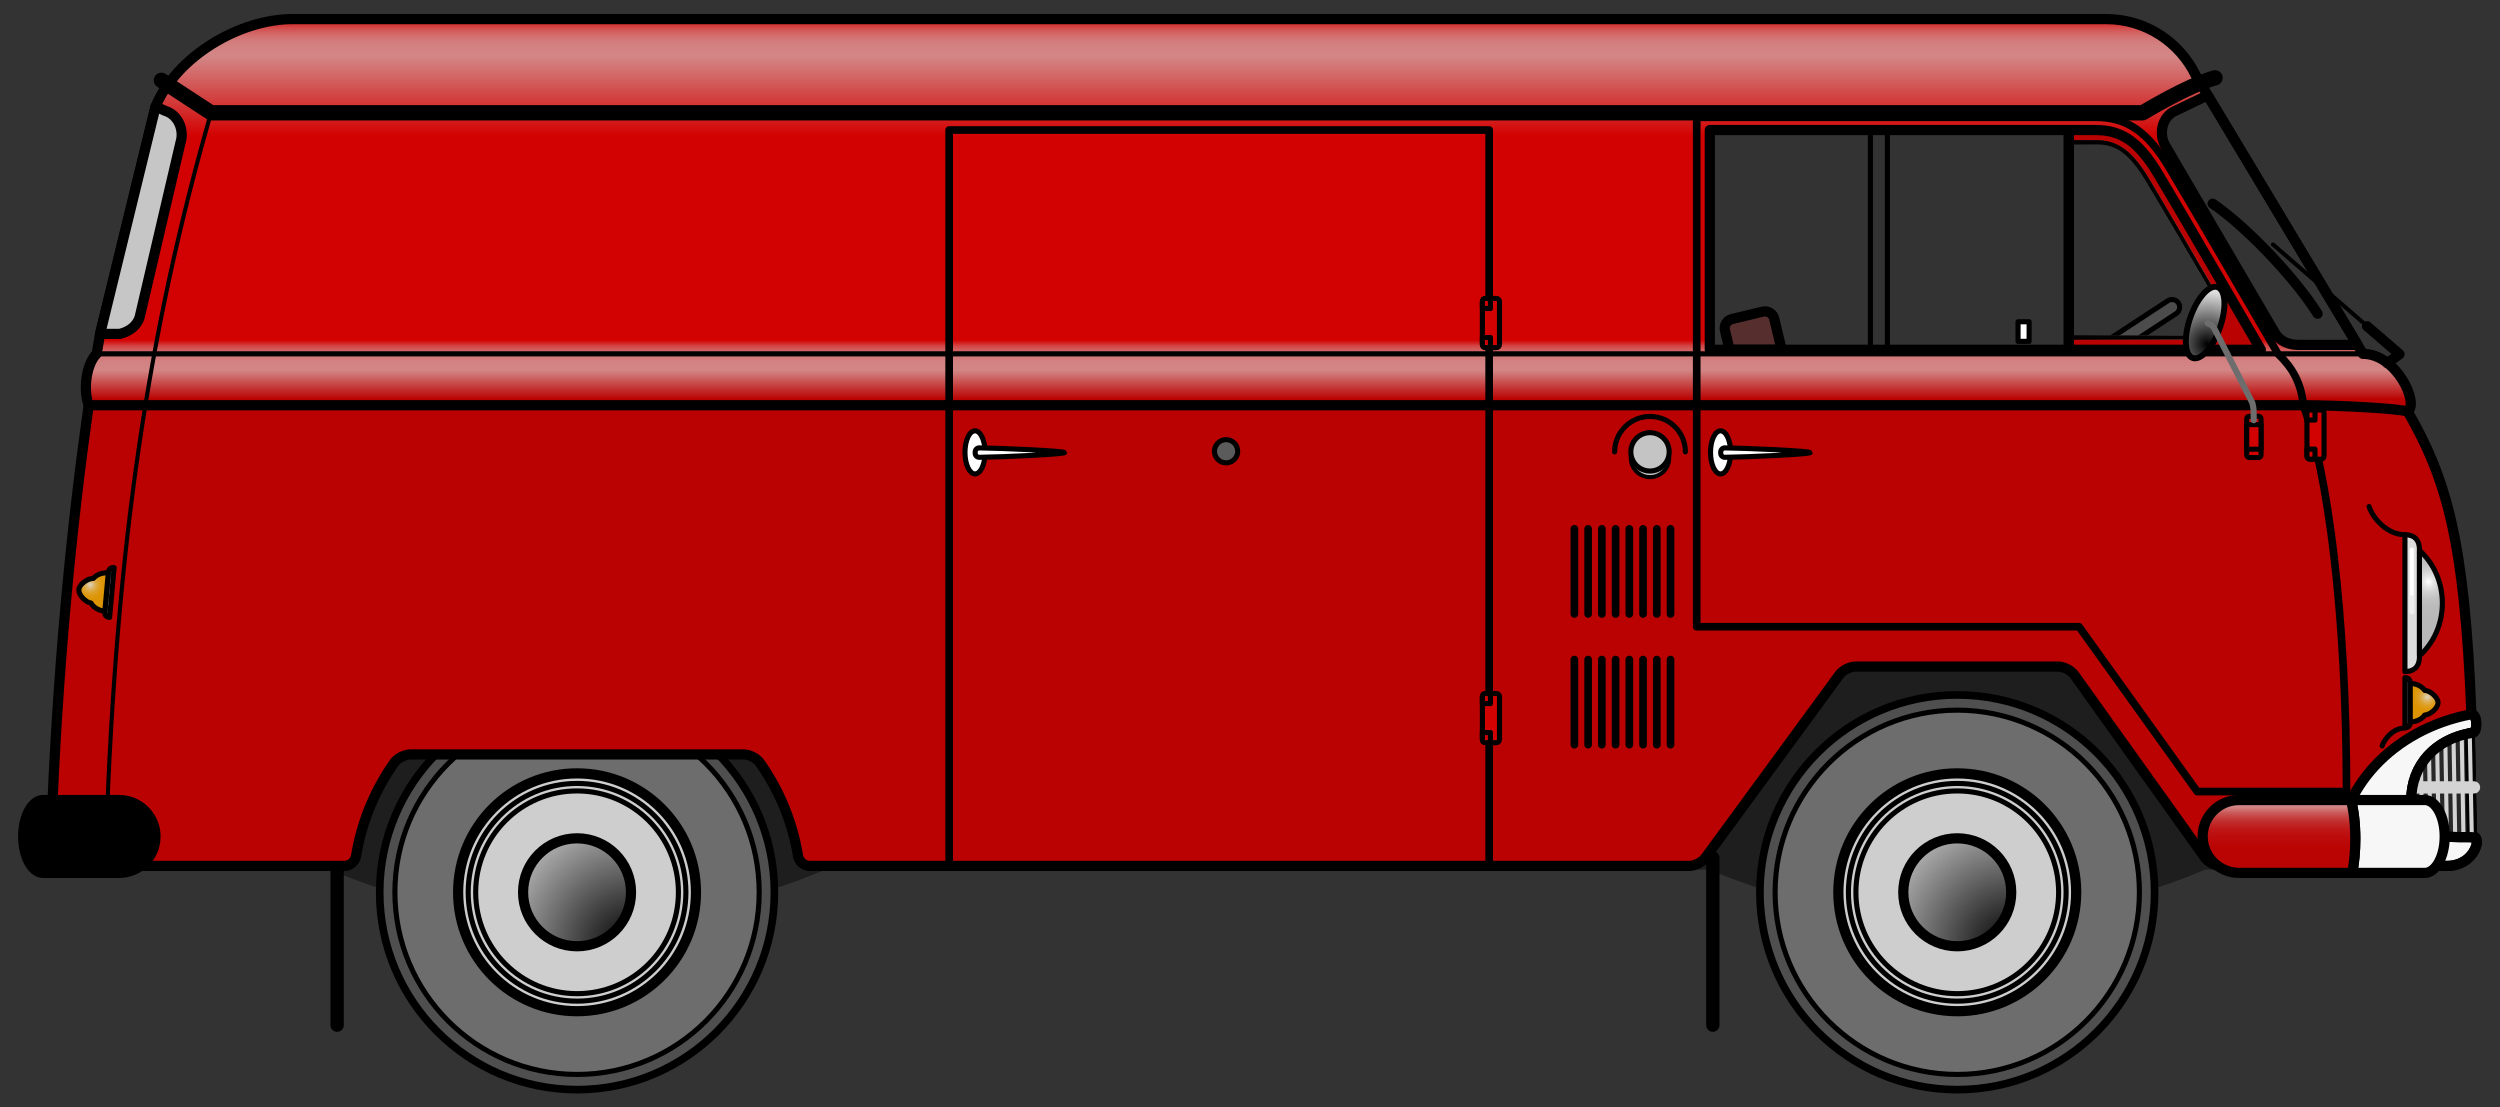 <?xml version="1.0" encoding="utf-8"?>

<!DOCTYPE svg PUBLIC "-//W3C//DTD SVG 1.1//EN" "http://www.w3.org/Graphics/SVG/1.1/DTD/svg11.dtd">
<svg version="1.1"
	 id="svg2" xmlns:cc="http://creativecommons.org/ns#" xmlns:dc="http://purl.org/dc/elements/1.1/" xmlns:rdf="http://www.w3.org/1999/02/22-rdf-syntax-ns#" xmlns:svg="http://www.w3.org/2000/svg"
	 xmlns="http://www.w3.org/2000/svg" xmlns:xlink="http://www.w3.org/1999/xlink" x="0px" y="0px" viewBox="0 0 2608.363 1155.437"
	 enable-background="new 0 0 2608.363 1155.437" xml:space="preserve">
<rect x="0" y="0" width="2608.363" height="1155.437" fill="#333333" stroke="none"/>
<g>
	
		<path id="Fahrwerk" fill="#1E1E1E" stroke="#1E1E1E" stroke-width="5.654" stroke-linecap="round" stroke-linejoin="round" stroke-miterlimit="10" d="
		M1476.827,639.323H1167.79H268.446v226.964v38.248h76.074c79.291,33.597,166.488,52.183,258.029,52.183
		c91.516,0,178.7-18.586,257.986-52.183h923.538c79.291,33.597,166.488,52.183,258.029,52.183
		c91.515,0,178.699-18.586,257.986-52.183h42.72v-19.939V639.318h-865.981V639.323z"/>
	<g id="Vorderrad">
		
			<circle id="circle5" fill="#4F4F4F" stroke="#000000" stroke-width="7.978" stroke-linecap="round" stroke-linejoin="round" stroke-miterlimit="10" cx="2042.098" cy="930.97" r="205.901"/>
		
			<circle id="circle7" fill="#6D6D6D" stroke="#000000" stroke-width="5.319" stroke-linecap="round" stroke-linejoin="round" stroke-miterlimit="10" cx="2042.098" cy="930.97" r="190.043"/>
		
			<circle id="circle9" fill="#CECECE" stroke="#000000" stroke-width="10.637" stroke-linecap="round" stroke-linejoin="round" stroke-miterlimit="10" cx="2042.102" cy="930.97" r="124.07"/>
		
			<radialGradient id="circle16_1_" cx="2098.752" cy="151.135" r="179.592" gradientTransform="matrix(1 0 0 -1 0 1138.762)" gradientUnits="userSpaceOnUse">
			<stop  offset="0" style="stop-color:#000000"/>
			<stop  offset="1" style="stop-color:#E5E5E5"/>
		</radialGradient>
		
			<circle id="circle16" fill="url(#circle16_1_)" stroke="#000000" stroke-width="10.637" stroke-linecap="round" stroke-linejoin="round" stroke-miterlimit="10" cx="2042.098" cy="930.97" r="56.319"/>
		
			<circle id="circle18" fill="none" stroke="#000000" stroke-width="5.319" stroke-linecap="round" stroke-linejoin="round" stroke-miterlimit="10" cx="2042.098" cy="930.97" r="113.569"/>
		
			<circle id="circle20" fill="none" stroke="#000000" stroke-width="5.319" stroke-linecap="round" stroke-linejoin="round" stroke-miterlimit="10" cx="2042.102" cy="930.97" r="105.761"/>
	</g>
	<g id="Hinterrad">
		
			<circle id="circle23" fill="#4F4F4F" stroke="#000000" stroke-width="7.978" stroke-linecap="round" stroke-linejoin="round" stroke-miterlimit="10" cx="602.06" cy="930.97" r="205.901"/>
		
			<circle id="circle25" fill="#6D6D6D" stroke="#000000" stroke-width="5.319" stroke-linecap="round" stroke-linejoin="round" stroke-miterlimit="10" cx="602.06" cy="930.97" r="190.043"/>
		
			<circle id="circle27" fill="#CECECE" stroke="#000000" stroke-width="10.637" stroke-linecap="round" stroke-linejoin="round" stroke-miterlimit="10" cx="602.064" cy="930.97" r="124.07"/>
		
			<radialGradient id="circle34_1_" cx="658.716" cy="151.135" r="179.592" gradientTransform="matrix(1 0 0 -1 0 1138.762)" gradientUnits="userSpaceOnUse">
			<stop  offset="0" style="stop-color:#000000"/>
			<stop  offset="1" style="stop-color:#E5E5E5"/>
		</radialGradient>
		
			<circle id="circle34" fill="url(#circle34_1_)" stroke="#000000" stroke-width="10.637" stroke-linecap="round" stroke-linejoin="round" stroke-miterlimit="10" cx="602.06" cy="930.97" r="56.319"/>
		
			<circle id="circle36" fill="none" stroke="#000000" stroke-width="5.319" stroke-linecap="round" stroke-linejoin="round" stroke-miterlimit="10" cx="602.06" cy="930.97" r="113.569"/>
		
			<circle id="circle38" fill="none" stroke="#000000" stroke-width="5.319" stroke-linecap="round" stroke-linejoin="round" stroke-miterlimit="10" cx="602.064" cy="930.97" r="105.761"/>
	</g>
	<g id="Spitzschutz">
		
			<line id="line74" fill="none" stroke="#000000" stroke-width="13.903" stroke-linecap="round" stroke-linejoin="round" stroke-miterlimit="10" x1="1787.077" y1="895.135" x2="1787.077" y2="1069.588"/>
		
			<line id="line109" fill="none" stroke="#000000" stroke-width="13.903" stroke-linecap="round" stroke-linejoin="round" stroke-miterlimit="10" x1="351.736" y1="895.135" x2="351.736" y2="1069.588"/>
	</g>
	
		<linearGradient id="Aufbau_2_" gradientUnits="userSpaceOnUse" x1="1318.762" y1="235.309" x2="1318.762" y2="1118.867" gradientTransform="matrix(1 0 0 -1 0 1138.762)">
		<stop  offset="0" style="stop-color:#BA0202"/>
		<stop  offset="0.551" style="stop-color:#BA0202"/>
		<stop  offset="0.585" style="stop-color:#D38585"/>
		<stop  offset="0.595" style="stop-color:#D38282"/>
		<stop  offset="0.601" style="stop-color:#D37A7A"/>
		<stop  offset="0.606" style="stop-color:#D36C6C"/>
		<stop  offset="0.611" style="stop-color:#D35757"/>
		<stop  offset="0.615" style="stop-color:#D33D3D"/>
		<stop  offset="0.618" style="stop-color:#D31D1D"/>
		<stop  offset="0.621" style="stop-color:#D30202"/>
		<stop  offset="0.862" style="stop-color:#D30202"/>
		<stop  offset="0.955" style="stop-color:#D38585"/>
		<stop  offset="0.967" style="stop-color:#D38282"/>
		<stop  offset="0.975" style="stop-color:#D37A7A"/>
		<stop  offset="0.981" style="stop-color:#D36C6C"/>
		<stop  offset="0.987" style="stop-color:#D35757"/>
		<stop  offset="0.992" style="stop-color:#D33D3D"/>
		<stop  offset="0.997" style="stop-color:#D31D1D"/>
		<stop  offset="1" style="stop-color:#D30202"/>
	</linearGradient>
	
		<linearGradient id="Aufbau_3_" gradientUnits="userSpaceOnUse" x1="51.218" y1="677.088" x2="2586.305" y2="677.088" gradientTransform="matrix(1 0 0 -1 0 1138.762)">
		<stop  offset="0" style="stop-color:#000000"/>
		<stop  offset="1" style="stop-color:#E5E5E5"/>
	</linearGradient>
	<path id="Aufbau_1_" fill="url(#Aufbau_2_)" stroke="url(#Aufbau_3_)" stroke-width="4.255" stroke-miterlimit="10" d="
		M305.557,19.895h1891.791c41.26,0,76.912,24.058,93.668,58.914l174.304,290.367c35.363,0,58.778,51.791,46.813,60.216
		c40.243,70.134,59.361,133.389,66.424,315.807c7.191,0,6.25,19.347,0.821,19.347l-2.574,0.455l2.145,108.467
		c0,0,1.208-0.187,2.864-0.128c1.655,0.06,3.157,3.987,1.893,8.514c-3.638,13.029-15.879,21.59-30.538,21.59h-235.857
		c-5.876,0-13.411-3.88-16.828-8.659l-136.248-190.673c-3.434-4.77-10.944-8.65-16.828-8.65h-211.386
		c-5.868,0-13.454,3.846-16.922,8.587l-139.75,190.818c-3.464,4.736-11.037,8.586-16.905,8.586H844.707
		c-5.876,0-11.169-4.736-12.118-10.539c-5.868-35.801-19.764-68.892-39.916-97.264c-3.408-4.795-11.11-8.527-16.994-8.527H428.436
		c-5.876,0-13.595,3.74-16.994,8.527c-20.151,28.381-34.048,61.463-39.907,97.264c-0.957,5.8-6.242,10.539-12.127,10.539H84.232
		c-17.637,0-31.495-14.292-30.865-31.904c6.314-174.296,21.177-325.678,39.158-448.625c-6.365-17.918-1.545-43.681,8.369-53.834
		c1.153-6.982,2.31-13.854,3.481-20.611l57.816-237.214C184.376,58.768,249.72,19.895,305.557,19.895L305.557,19.895z
		 M2186.881,135.689c-0.83,0-402.966,0-402.966,0v229.219h574.925c0,0-85.116-147.013-108.135-185.014
		C2231.099,147.535,2212.934,135.689,2186.881,135.689z M2303.326,99.416l-35.984,17.309c-11.982,6.94-15.007,23.526-8.063,35.503
		l114.318,195.239c5.085,8.782,14.875,12.373,24.16,12.373h62.003C2459.76,359.84,2303.326,99.416,2303.326,99.416z"/>
	
		<path id="Maul" fill="#F7F7F7" stroke="#000000" stroke-width="10.637" stroke-linecap="round" stroke-linejoin="round" stroke-miterlimit="10" d="
		M2579.383,764.542l-2.574,0.455l2.145,108.467c0,0,1.208-0.187,2.864-0.128c1.655,0.06,3.157,3.987,1.894,8.514
		c-3.638,13.029-15.88,21.59-30.538,21.59h-113.008c-0.315-3.6-0.655-7.182-0.655-10.846c0-68.794,56.119-131.755,139.052-147.404
		C2585.025,745.199,2585.242,764.542,2579.383,764.542z"/>
	
		<path id="Kontur_x5F_Aufbau" fill="none" stroke="#000000" stroke-width="10.637" stroke-linecap="round" stroke-linejoin="round" stroke-miterlimit="10" d="
		M305.557,19.895h1891.791c41.26,0,76.912,24.058,93.668,58.914l174.304,290.367c35.363,0,58.778,51.791,46.813,60.216
		c40.226,70.109,59.348,133.55,66.424,315.807c6.544,0,6.68,19.347,0.821,19.347l-2.574,0.455l2.145,108.467
		c0,0,1.208-0.187,2.864-0.128c1.655,0.06,3.157,3.987,1.893,8.514c-3.638,13.029-15.879,21.59-30.538,21.59h-235.857
		c-5.876,0-13.411-3.88-16.828-8.659l-136.248-190.673c-3.434-4.77-10.944-8.65-16.828-8.65h-211.386
		c-5.868,0-13.454,3.846-16.922,8.587l-139.75,190.818c-3.464,4.736-11.037,8.586-16.905,8.586H844.707
		c-5.876,0-11.169-4.736-12.118-10.539c-5.868-35.801-19.764-68.892-39.916-97.264c-3.408-4.795-11.11-8.527-16.994-8.527H428.436
		c-5.876,0-13.595,3.74-16.994,8.527c-20.151,28.381-34.048,61.463-39.907,97.264c-0.957,5.8-6.242,10.539-12.127,10.539H84.232
		c-17.637,0-31.495-14.292-30.865-31.904c6.323-174.368,21.756-325.793,39.158-448.757c-6.365-17.786-1.876-43.711,8.369-53.753
		c1.149-6.965,2.319-13.82,3.481-20.56l57.816-237.214C184.376,58.768,249.72,19.895,305.557,19.895L305.557,19.895z"/>
	
		<path id="Sitz" fill="#562E2E" stroke="#000000" stroke-width="10.637" stroke-linecap="round" stroke-linejoin="round" stroke-miterlimit="10" d="
		M1839.171,325.137l-32.146,7.718c-5.302,1.281-8.578,6.625-7.297,11.935l4.829,20.122h54.349l-7.804-32.47
		C1849.825,327.132,1844.489,323.856,1839.171,325.137z"/>
	
		<path id="Lenkrad" fill="#4C4C4C" stroke="#000000" stroke-width="5.319" stroke-linecap="round" stroke-linejoin="round" stroke-miterlimit="10" d="
		M2272.852,316.112c-2.417-3.672-7.361-4.727-11.046-2.302l-78.117,51.102h29.138l57.706-37.754
		C2274.222,324.745,2275.261,319.801,2272.852,316.112z"/>
	<g id="Ausstellfenster">
		
			<linearGradient id="path188_1_" gradientUnits="userSpaceOnUse" x1="2156.381" y1="888.464" x2="2362.531" y2="888.464" gradientTransform="matrix(1 0 0 -1 0 1138.762)">
			<stop  offset="0" style="stop-color:#000000"/>
			<stop  offset="1" style="stop-color:#E5E5E5"/>
		</linearGradient>
		<path id="path188" fill="#BA0202" stroke="url(#path188_1_)" stroke-width="4.255" stroke-miterlimit="10" d="M2158.509,148.454
			v-12.765c17.063,0,27.542,0,28.372,0c26.053,0,44.222,11.842,63.824,44.205c23.019,38.005,108.135,185.014,108.135,185.014
			h-200.332v-12.765h129.933c26.649,0,37.414-18.684,24.023-41.72c-26.24-45.137-59.646-102.404-72.679-123.921
			c-19.194-31.687-34.474-38.052-52.906-38.052h-28.372V148.454z"/>
		<path id="path190" fill="none" stroke="#000000" stroke-width="4.255" stroke-miterlimit="10" d="M2158.509,352.147h129.934
			c26.649,0,37.414-18.684,24.023-41.72c-26.24-45.137-59.646-102.404-72.679-123.921c-19.194-31.687-34.473-38.052-52.906-38.052
			h-28.372"/>
		
			<path id="path192" fill="none" stroke="#000000" stroke-width="10.637" stroke-linecap="round" stroke-linejoin="round" stroke-miterlimit="10" d="
			M2186.881,135.689c26.053,0,44.222,11.842,63.824,44.205c23.019,38.005,108.135,185.014,108.135,185.014h-200.332V135.689
			C2175.571,135.689,2186.051,135.689,2186.881,135.689z"/>
	</g>
	<g id="Schiebefenster">
		
			<path id="Scheiben" fill="none" stroke="#000000" stroke-width="10.637" stroke-linecap="round" stroke-linejoin="round" stroke-miterlimit="10" d="
			M1783.916,135.689c0,0,282.789,0,374.593,0v229.219h-374.593V135.689z"/>
		
			<line id="line196" fill="none" stroke="#000000" stroke-width="5.319" stroke-linecap="round" stroke-linejoin="round" stroke-miterlimit="10" x1="1951.454" y1="364.912" x2="1951.454" y2="135.689"/>
		
			<line id="line198" fill="none" stroke="#000000" stroke-width="5.319" stroke-linecap="round" stroke-linejoin="round" stroke-miterlimit="10" x1="1969.189" y1="364.912" x2="1969.189" y2="135.689"/>
		
			<rect id="Griff" x="2105.522" y="335.706" fill="#FFFFFF" stroke="#000000" stroke-width="5.319" stroke-linecap="round" stroke-linejoin="round" stroke-miterlimit="10" width="11.552" height="20.475"/>
	</g>
	
		<path id="Windschutzscheibe" fill="none" stroke="#000000" stroke-width="10.637" stroke-linecap="round" stroke-linejoin="round" stroke-miterlimit="10" d="
		M2459.764,359.84L2303.326,99.416l-35.984,17.309c-11.982,6.94-15.007,23.526-8.063,35.503l114.318,195.239
		c5.085,8.782,14.875,12.373,24.16,12.373H2459.764z"/>
	
		<path id="Beifahrertür" fill="none" stroke="#000000" stroke-width="7.978" stroke-linecap="round" stroke-linejoin="round" stroke-miterlimit="10" d="
		M2169.146,653.892h-398.885V122.392h374.951h41.669c31.648,0,53.421,14.667,75.202,50.613
		c19.62,32.401,94.132,160.85,114.603,196.17c15.135,14.386,24.317,30.465,26.487,53.621c25.645,70.432,45.06,218.415,45.06,403.089
		h-155.74L2169.146,653.892L2169.146,653.892z"/>
	<g id="Sims">
		
			<path id="path204" fill="none" stroke="#000000" stroke-width="10.637" stroke-linecap="round" stroke-linejoin="round" stroke-miterlimit="10" d="
			M2512.134,429.392c-8.608-3.059-70.662-6.599-108.965-6.599H92.478"/>
		
			<line id="line206" fill="none" stroke="#000000" stroke-width="5.319" stroke-linecap="round" stroke-linejoin="round" stroke-miterlimit="10" x1="100.958" y1="369.171" x2="2465.321" y2="369.171"/>
	</g>
	<g id="Lüftungsgitter_x5F_oben">
		
			<line id="line209" fill="none" stroke="#000000" stroke-width="7.978" stroke-linecap="round" stroke-linejoin="round" stroke-miterlimit="10" x1="1742.936" y1="551.739" x2="1742.936" y2="640.603"/>
		
			<line id="line211" fill="none" stroke="#000000" stroke-width="7.978" stroke-linecap="round" stroke-linejoin="round" stroke-miterlimit="10" x1="1728.601" y1="551.739" x2="1728.601" y2="640.603"/>
		
			<line id="line213" fill="none" stroke="#000000" stroke-width="7.978" stroke-linecap="round" stroke-linejoin="round" stroke-miterlimit="10" x1="1714.275" y1="551.739" x2="1714.275" y2="640.603"/>
		
			<line id="line215" fill="none" stroke="#000000" stroke-width="7.978" stroke-linecap="round" stroke-linejoin="round" stroke-miterlimit="10" x1="1699.953" y1="551.739" x2="1699.953" y2="640.603"/>
		
			<line id="line217" fill="none" stroke="#000000" stroke-width="7.978" stroke-linecap="round" stroke-linejoin="round" stroke-miterlimit="10" x1="1685.609" y1="551.739" x2="1685.609" y2="640.603"/>
		
			<line id="line219" fill="none" stroke="#000000" stroke-width="7.978" stroke-linecap="round" stroke-linejoin="round" stroke-miterlimit="10" x1="1671.291" y1="551.739" x2="1671.291" y2="640.603"/>
		
			<line id="line221" fill="none" stroke="#000000" stroke-width="7.978" stroke-linecap="round" stroke-linejoin="round" stroke-miterlimit="10" x1="1656.965" y1="551.739" x2="1656.965" y2="640.603"/>
		
			<line id="line223" fill="none" stroke="#000000" stroke-width="7.978" stroke-linecap="round" stroke-linejoin="round" stroke-miterlimit="10" x1="1642.63" y1="551.739" x2="1642.63" y2="640.603"/>
	</g>
	<g id="Lüftungsgitter_x5F_unten_1_">
		
			<line id="line226" fill="none" stroke="#000000" stroke-width="7.978" stroke-linecap="round" stroke-linejoin="round" stroke-miterlimit="10" x1="1742.936" y1="688.118" x2="1742.936" y2="776.983"/>
		
			<line id="line228" fill="none" stroke="#000000" stroke-width="7.978" stroke-linecap="round" stroke-linejoin="round" stroke-miterlimit="10" x1="1728.601" y1="688.118" x2="1728.601" y2="776.983"/>
		
			<line id="line230" fill="none" stroke="#000000" stroke-width="7.978" stroke-linecap="round" stroke-linejoin="round" stroke-miterlimit="10" x1="1714.275" y1="688.118" x2="1714.275" y2="776.983"/>
		
			<line id="line232" fill="none" stroke="#000000" stroke-width="7.978" stroke-linecap="round" stroke-linejoin="round" stroke-miterlimit="10" x1="1699.953" y1="688.118" x2="1699.953" y2="776.983"/>
		
			<line id="line234" fill="none" stroke="#000000" stroke-width="7.978" stroke-linecap="round" stroke-linejoin="round" stroke-miterlimit="10" x1="1685.609" y1="688.118" x2="1685.609" y2="776.983"/>
		
			<line id="line236" fill="none" stroke="#000000" stroke-width="7.978" stroke-linecap="round" stroke-linejoin="round" stroke-miterlimit="10" x1="1671.291" y1="688.118" x2="1671.291" y2="776.983"/>
		
			<line id="line238" fill="none" stroke="#000000" stroke-width="7.978" stroke-linecap="round" stroke-linejoin="round" stroke-miterlimit="10" x1="1656.965" y1="688.118" x2="1656.965" y2="776.983"/>
		
			<line id="line240" fill="none" stroke="#000000" stroke-width="7.978" stroke-linecap="round" stroke-linejoin="round" stroke-miterlimit="10" x1="1642.63" y1="688.118" x2="1642.63" y2="776.983"/>
	</g>
	<g id="Türgriff_x5F_vorn">
		
			<ellipse id="ellipse243" fill="#FFFFFF" stroke="#000000" stroke-width="5.319" stroke-linecap="round" stroke-linejoin="round" stroke-miterlimit="10" cx="1795.144" cy="471.984" rx="10.493" ry="22.487"/>
		
			<path id="path245" fill="#FFFFFF" stroke="#000000" stroke-width="5.319" stroke-linecap="round" stroke-linejoin="round" stroke-miterlimit="10" d="
			M1799.612,467.295c24.772,0.323,89.031,3.225,89.031,4.919c0,1.693-64.258,4.595-89.031,4.919
			c-2.379,0.034-4.306-1.902-4.306-4.289v-1.264C1795.31,469.197,1797.238,467.261,1799.612,467.295L1799.612,467.295z"/>
	</g>
	<g id="Türgriff_x5F_Laderaum">
		
			<ellipse id="ellipse248" fill="#FFFFFF" stroke="#000000" stroke-width="5.319" stroke-linecap="round" stroke-linejoin="round" stroke-miterlimit="10" cx="1017.288" cy="471.984" rx="10.493" ry="22.487"/>
		
			<path id="path250" fill="#FFFFFF" stroke="#000000" stroke-width="5.319" stroke-linecap="round" stroke-linejoin="round" stroke-miterlimit="10" d="
			M1021.755,467.295c24.772,0.323,89.031,3.225,89.031,4.919c0,1.693-64.258,4.595-89.031,4.919
			c-2.378,0.034-4.306-1.902-4.306-4.289v-1.264C1017.449,469.197,1019.377,467.261,1021.755,467.295L1021.755,467.295z"/>
	</g>
	<g id="Scharnier_x5F_Beifahrertür">
		
			<path id="path253" fill="#D30202" stroke="#000000" stroke-width="5.319" stroke-linecap="round" stroke-linejoin="round" stroke-miterlimit="10" d="
			M2421.635,427.762h-11.552c-1.744,0-3.157,1.413-3.157,3.157v45c0,1.736,1.413,3.157,3.157,3.157h11.552
			c1.745,0,3.157-1.421,3.157-3.157v-45C2424.792,429.175,2423.38,427.762,2421.635,427.762z"/>
		<g id="g255">
			
				<path id="path257" fill="#D30202" stroke="#000000" stroke-width="5.319" stroke-linecap="round" stroke-linejoin="round" stroke-miterlimit="10" d="
				M2412.194,427.762h-2.11c-1.744,0-3.157,1.413-3.157,3.157v7.357h8.425v-7.357
				C2415.351,429.175,2413.93,427.762,2412.194,427.762z"/>
			
				<path id="path259" fill="#D30202" stroke="#000000" stroke-width="5.319" stroke-linecap="round" stroke-linejoin="round" stroke-miterlimit="10" d="
				M2410.083,479.081h2.11c1.736,0,3.157-1.421,3.157-3.157v-7.357h-8.425v7.357C2406.926,477.66,2408.338,479.081,2410.083,479.081
				z"/>
		</g>
	</g>
	<g id="Kühlergrill">
		
			<path id="path262" fill="#282828" stroke="#000000" stroke-width="10.637" stroke-linecap="round" stroke-linejoin="round" stroke-miterlimit="10" d="
			M2576.809,765.001c-36.282,6.94-61.08,33.274-61.08,70.156c0,37.631,25.781,38.669,63.224,38.312L2576.809,765.001z"/>
		<g id="g264">
			
				<line id="line266" fill="none" stroke="#D3D3D3" stroke-width="4.255" stroke-linecap="round" stroke-linejoin="round" stroke-miterlimit="10" x1="2576.809" y1="765.001" x2="2578.949" y2="873.468"/>
			
				<line id="line268" fill="none" stroke="#D3D3D3" stroke-width="4.255" stroke-linecap="round" stroke-linejoin="round" stroke-miterlimit="10" x1="2570.227" y1="873.234" x2="2568.423" y2="767.069"/>
			
				<line id="line270" fill="none" stroke="#D3D3D3" stroke-width="4.255" stroke-linecap="round" stroke-linejoin="round" stroke-miterlimit="10" x1="2561.615" y1="873.234" x2="2559.862" y2="769.988"/>
			
				<line id="line272" fill="none" stroke="#D3D3D3" stroke-width="4.255" stroke-linecap="round" stroke-linejoin="round" stroke-miterlimit="10" x1="2551.335" y1="774.115" x2="2552.999" y2="872.869"/>
			
				<line id="line274" fill="none" stroke="#D3D3D3" stroke-width="4.255" stroke-linecap="round" stroke-linejoin="round" stroke-miterlimit="10" x1="2542.816" y1="779.553" x2="2544.378" y2="871.766"/>
			
				<line id="line276" fill="none" stroke="#D3D3D3" stroke-width="4.255" stroke-linecap="round" stroke-linejoin="round" stroke-miterlimit="10" x1="2534.341" y1="787.106" x2="2535.736" y2="869.464"/>
			
				<line id="line278" fill="none" stroke="#D3D3D3" stroke-width="4.255" stroke-linecap="round" stroke-linejoin="round" stroke-miterlimit="10" x1="2525.907" y1="797.883" x2="2527.043" y2="864.81"/>
			
				<line id="line280" fill="none" stroke="#D3D3D3" stroke-width="12.765" stroke-linecap="round" stroke-miterlimit="10" x1="2520.125" y1="821.532" x2="2581.264" y2="821.532"/>
		</g>
		
			<path id="path282" fill="none" stroke="#000000" stroke-width="10.637" stroke-linecap="round" stroke-linejoin="round" stroke-miterlimit="10" d="
			M2579.383,764.542c-37.686,6.165-63.658,32.87-63.658,70.615c0,38.346,27.049,38.286,63.454,38.286"/>
	</g>
	<g id="Stoßfänger_x5F_vorn">
		
			<path id="path285" fill="#F7F7F7" stroke="#000000" stroke-width="10.637" stroke-linecap="round" stroke-linejoin="round" stroke-miterlimit="10" d="
			M2454.126,910.725c2.051-9.906,3.276-22.113,3.276-35.367c0-15.722-1.719-29.985-4.506-40.656c38.809,0,73.138,0,76.955,0
			c11.484,0,20.82,17.02,20.82,38.014c0,21.003-9.331,38.014-20.82,38.014C2526.082,910.725,2492.421,910.725,2454.126,910.725
			L2454.126,910.725z"/>
		<g id="g287">
			
				<linearGradient id="path322_1_" gradientUnits="userSpaceOnUse" x1="2377.773" y1="228.033" x2="2377.773" y2="304.061" gradientTransform="matrix(1 0 0 -1 0 1138.762)">
				<stop  offset="0" style="stop-color:#BA0202"/>
				<stop  offset="0.351" style="stop-color:#BA0404"/>
				<stop  offset="0.494" style="stop-color:#BC0B0B"/>
				<stop  offset="0.599" style="stop-color:#BE1717"/>
				<stop  offset="0.685" style="stop-color:#C12929"/>
				<stop  offset="0.761" style="stop-color:#C64040"/>
				<stop  offset="0.828" style="stop-color:#CB5C5C"/>
				<stop  offset="0.888" style="stop-color:#D17C7C"/>
				<stop  offset="0.902" style="stop-color:#D38585"/>
				<stop  offset="0.929" style="stop-color:#D38282"/>
				<stop  offset="0.946" style="stop-color:#D37A7A"/>
				<stop  offset="0.96" style="stop-color:#D36C6C"/>
				<stop  offset="0.972" style="stop-color:#D35757"/>
				<stop  offset="0.983" style="stop-color:#D33D3D"/>
				<stop  offset="0.993" style="stop-color:#D31D1D"/>
				<stop  offset="1" style="stop-color:#D30202"/>
			</linearGradient>
			<path id="path322" fill="url(#path322_1_)" stroke="#000000" stroke-width="10.637" stroke-miterlimit="10" d="
				M2454.126,910.725c2.051-9.906,3.276-22.113,3.276-35.367c0-15.722-1.719-29.985-4.506-40.656c-50.128,0-107.744,0-116.747,0
				c-20.977,0-38.005,17.02-38.005,38.014c0,21.003,17.028,38.014,38.005,38.014
				C2345.229,910.725,2403.701,910.725,2454.126,910.725L2454.126,910.725z"/>
		</g>
	</g>
	<path id="Rückwand" fill="none" stroke="#000000" stroke-width="4.255" stroke-miterlimit="10" d="M220.212,117.699
		C154.8,344.99,121.097,570.669,110.778,873.498"/>
	<path id="Stoßfänger_x5F_hinten" stroke="#000000" stroke-width="10.637" stroke-miterlimit="10" d="M124.224,910.725
		c20.985,0,38.014-17.011,38.014-38.014c0-20.994-17.028-38.014-38.014-38.014c-8.991,0-75.411,0-79.214,0
		c-11.493,0-20.828,17.02-20.828,38.014c0,21.003,9.331,38.014,20.828,38.014C48.775,910.725,115.157,910.725,124.224,910.725z"/>
	<g id="Scheinwerfer_1_">
		
			<path id="path360" fill="#DDDDDD" stroke="#000000" stroke-width="5.319" stroke-linecap="round" stroke-linejoin="round" stroke-miterlimit="10" d="
			M2509.177,557.887c8.378,0,15.152,4.063,15.152,15.65c0,8.957,0,102.553,0,111.501c0,11.595-6.774,15.65-15.152,15.65V557.887
			L2509.177,557.887z"/>
		
			<radialGradient id="path375_1_" cx="2533.863" cy="531.872" r="39.834" gradientTransform="matrix(1 0 0 -1 0 1138.762)" gradientUnits="userSpaceOnUse">
			<stop  offset="0" style="stop-color:#FFFFFF"/>
			<stop  offset="0.135" style="stop-color:#E5E5E5"/>
			<stop  offset="0.283" style="stop-color:#D1D1D1"/>
			<stop  offset="0.452" style="stop-color:#C3C3C3"/>
			<stop  offset="0.657" style="stop-color:#BBBBBB"/>
			<stop  offset="1" style="stop-color:#B8B8B8"/>
		</radialGradient>
		
			<path id="path375" fill="url(#path375_1_)" stroke="#000000" stroke-width="5.319" stroke-linecap="round" stroke-linejoin="round" stroke-miterlimit="10" d="
			M2548.22,629.289c0,22.13-9.301,41.911-23.892,55.051V574.235C2538.919,587.365,2548.22,607.151,2548.22,629.289z"/>
		<g id="g377">
			
				<line id="line379" fill="none" stroke="#EFEFEF" stroke-width="5.319" stroke-linecap="round" stroke-linejoin="round" stroke-miterlimit="10" x1="2516.346" y1="573.545" x2="2516.346" y2="638.191"/>
			
				<line id="line381" fill="none" stroke="#FFFFFF" stroke-width="3.791" stroke-linecap="round" stroke-linejoin="round" stroke-miterlimit="10" x1="2516.346" y1="573.545" x2="2516.346" y2="619.618"/>
		</g>
	</g>
	<g id="Blinkleuchte_x5F_vorn">
		
			<path id="path384" fill="#DDDDDD" stroke="#000000" stroke-width="5.319" stroke-linecap="round" stroke-linejoin="round" stroke-miterlimit="10" d="
			M2509.177,707.053c3.059,0,5.544,1.489,5.544,5.736c0,3.268,0,37.495,0,40.762c0,4.238-2.485,5.727-5.544,5.727V707.053
			L2509.177,707.053z"/>
		
			<radialGradient id="path405_1_" cx="2532.454" cy="411.56" r="17.021" gradientTransform="matrix(1 0 0 -1 0 1138.762)" gradientUnits="userSpaceOnUse">
			<stop  offset="0" style="stop-color:#DDD5C5"/>
			<stop  offset="0.051" style="stop-color:#DDCEAF"/>
			<stop  offset="0.169" style="stop-color:#DDBE82"/>
			<stop  offset="0.291" style="stop-color:#DDB15B"/>
			<stop  offset="0.416" style="stop-color:#DDA73B"/>
			<stop  offset="0.546" style="stop-color:#DD9E22"/>
			<stop  offset="0.682" style="stop-color:#DD9911"/>
			<stop  offset="0.827" style="stop-color:#DD9506"/>
			<stop  offset="1" style="stop-color:#DD9403"/>
		</radialGradient>
		
			<path id="path405" fill="url(#path405_1_)" stroke="#000000" stroke-width="5.319" stroke-linecap="round" stroke-linejoin="round" stroke-miterlimit="10" d="
			M2543.727,733.161c0,5.821-8.663,12.833-13.837,12.833c-4.127,6.119-12.25,7.297-15.169,7.297v-40.273
			c2.83,0,10.659,1.017,15.148,7.331C2535.064,720.35,2543.727,727.362,2543.727,733.161L2543.727,733.161z"/>
	</g>
	<g id="Blinkleuchte_x5F_hinten">
		
			<path id="path408" fill="#DDDDDD" stroke="#000000" stroke-width="5.319" stroke-linecap="round" stroke-linejoin="round" stroke-miterlimit="10" d="
			M119.067,592.237c-3.047-0.277-5.659,0.974-6.042,5.208c-0.294,3.251-3.395,37.341-3.698,40.592
			c-0.383,4.225,1.953,5.931,5.004,6.208L119.067,592.237z"/>
		
			<radialGradient id="path429_1_" cx="85.42" cy="524.938" r="17.021" gradientTransform="matrix(-0.996 -0.091 0.091 -0.996 131.466 1140.738)" gradientUnits="userSpaceOnUse">
			<stop  offset="0" style="stop-color:#DDD5C5"/>
			<stop  offset="0.051" style="stop-color:#DDCEAF"/>
			<stop  offset="0.169" style="stop-color:#DDBE82"/>
			<stop  offset="0.291" style="stop-color:#DDB15B"/>
			<stop  offset="0.416" style="stop-color:#DDA73B"/>
			<stop  offset="0.546" style="stop-color:#DD9E22"/>
			<stop  offset="0.682" style="stop-color:#DD9911"/>
			<stop  offset="0.827" style="stop-color:#DD9506"/>
			<stop  offset="1" style="stop-color:#DD9403"/>
		</radialGradient>
		
			<path id="path429" fill="url(#path429_1_)" stroke="#000000" stroke-width="5.319" stroke-linecap="round" stroke-linejoin="round" stroke-miterlimit="10" d="
			M82.287,615.108c-0.528,5.795,7.463,13.565,12.616,14.033c3.553,6.472,11.539,8.378,14.446,8.642l3.651-40.107
			c-2.821-0.26-10.71,0.042-15.752,5.931C92.078,603.134,82.815,609.329,82.287,615.108L82.287,615.108z"/>
	</g>
	<g id="Wölbung_x5F_Leuchtenhaus">
		
			<path id="path432" fill="none" stroke="#000000" stroke-width="5.319" stroke-linecap="round" stroke-linejoin="round" stroke-miterlimit="10" d="
			M2471.767,528.498c3.191,10.637,17.764,29.389,37.41,29.389"/>
		
			<path id="path434" fill="none" stroke="#000000" stroke-width="5.319" stroke-linecap="round" stroke-linejoin="round" stroke-miterlimit="10" d="
			M2485.357,778.315c2.034-6.774,11.31-18.709,23.819-18.709"/>
	</g>
	
		<path id="Dachrinne" fill="none" stroke="#000000" stroke-width="15.956" stroke-linecap="round" stroke-linejoin="round" stroke-miterlimit="10" d="
		M2311.023,81.175c-28.606,7.965-75.483,36.525-75.483,36.525H220.212l-51.825-33.882"/>
	
		<path id="Heckscheibe_1_" fill="#C6C6C6" stroke="#000000" stroke-width="10.637" stroke-linecap="round" stroke-linejoin="round" stroke-miterlimit="10" d="
		M104.413,348.373h20.56c9.042-2.093,17.769-7.795,20.751-17.501l42.656-182.355c4.072-13.237-2.608-28.721-15.858-32.784
		l-10.157-4.527L104.413,348.373z"/>
	<g id="Laderaumtür">
		
			<rect id="Tür" x="990.307" y="135.689" fill="none" stroke="#000000" stroke-width="7.978" stroke-linecap="round" stroke-linejoin="round" stroke-miterlimit="10" width="563.415" height="767.755"/>
		
			<circle id="Gummipuffer" fill="#5B5B5B" stroke="#000000" stroke-width="5.319" stroke-linecap="round" stroke-linejoin="round" stroke-miterlimit="10" cx="1279.223" cy="470.818" r="12.127"/>
	</g>
	<g id="Scharnier_x5F_Laderaumtür_x5F_oben">
		
			<path id="path442" fill="#D30202" stroke="#000000" stroke-width="5.319" stroke-linecap="round" stroke-linejoin="round" stroke-miterlimit="10" d="
			M1561.335,311.368h-11.552c-1.745,0-3.157,1.413-3.157,3.157v45c0,1.736,1.413,3.157,3.157,3.157h11.552
			c1.745,0,3.157-1.421,3.157-3.157v-45C1564.492,312.78,1563.079,311.368,1561.335,311.368z"/>
		<g id="g444">
			
				<path id="path446" fill="#D30202" stroke="#000000" stroke-width="5.319" stroke-linecap="round" stroke-linejoin="round" stroke-miterlimit="10" d="
				M1551.897,311.368h-2.11c-1.745,0-3.157,1.413-3.157,3.157v7.357h8.425v-7.357
				C1555.054,312.78,1553.633,311.368,1551.897,311.368z"/>
			
				<path id="path448" fill="#D30202" stroke="#000000" stroke-width="5.319" stroke-linecap="round" stroke-linejoin="round" stroke-miterlimit="10" d="
				M1549.782,362.682h2.11c1.736,0,3.157-1.421,3.157-3.157v-7.361h-8.425v7.361
				C1546.625,361.261,1548.038,362.682,1549.782,362.682z"/>
		</g>
	</g>
	<g id="Scharnier_x5F_Laderaumtür_x5F_unten">
		
			<path id="path451" fill="#D30202" stroke="#000000" stroke-width="5.319" stroke-linecap="round" stroke-linejoin="round" stroke-miterlimit="10" d="
			M1561.335,723.566h-11.552c-1.745,0-3.157,1.413-3.157,3.157v45c0,1.736,1.413,3.157,3.157,3.157h11.552
			c1.745,0,3.157-1.421,3.157-3.157v-45C1564.492,724.979,1563.079,723.566,1561.335,723.566z"/>
		<g id="g453">
			
				<path id="path455" fill="#D30202" stroke="#000000" stroke-width="5.319" stroke-linecap="round" stroke-linejoin="round" stroke-miterlimit="10" d="
				M1551.897,723.566h-2.11c-1.745,0-3.157,1.413-3.157,3.157v7.357h8.425v-7.357
				C1555.054,724.979,1553.633,723.566,1551.897,723.566z"/>
			
				<path id="path457" fill="#D30202" stroke="#000000" stroke-width="5.319" stroke-linecap="round" stroke-linejoin="round" stroke-miterlimit="10" d="
				M1549.782,774.881h2.11c1.736,0,3.157-1.421,3.157-3.157v-7.361h-8.425v7.361C1546.625,773.46,1548.038,774.881,1549.782,774.881
				z"/>
		</g>
	</g>
	<g id="Tankdeckel">
		
			<circle id="Rand" fill="#C4C4C4" stroke="#000000" stroke-width="4.255" stroke-linecap="round" stroke-linejoin="round" stroke-miterlimit="10" cx="1721.525" cy="477.8" r="20.015"/>
		
			<circle id="Deckel" fill="#C4C4C4" stroke="#000000" stroke-width="5.319" stroke-linecap="round" stroke-linejoin="round" stroke-miterlimit="10" cx="1721.525" cy="471.426" r="20.015"/>
		
			<path id="Einzug" fill="none" stroke="#000000" stroke-width="5.319" stroke-linecap="round" stroke-linejoin="round" stroke-miterlimit="10" d="
			M1684.613,471.426c0-20.377,16.531-36.916,36.916-36.916c20.377,0,36.907,16.539,36.907,36.916"/>
	</g>
	<g id="Rückspiegel">
		
			<path id="path464" fill="#D30202" stroke="#000000" stroke-width="5.319" stroke-linecap="round" stroke-linejoin="round" stroke-miterlimit="10" d="
			M2356.411,434.327l-9.688,0.004c-1.464,0-2.647,1.183-2.642,2.651l0.021,37.737c0,1.459,1.183,2.651,2.647,2.647l9.693-0.004
			c1.459,0,2.642-1.191,2.642-2.651l-0.021-37.737C2359.058,435.51,2357.871,434.327,2356.411,434.327L2356.411,434.327z"/>
		
			<rect id="rect466" x="2344.089" y="443.012" fill="#D30202" stroke="#000000" stroke-width="5.319" stroke-linecap="round" stroke-linejoin="round" stroke-miterlimit="10" width="14.982" height="25.674"/>
		
			<radialGradient id="path473_1_" cx="2342.495" cy="984.214" r="54.214" gradientTransform="matrix(0.992 0.124 0.124 -0.992 -143.053 1044.944)" gradientUnits="userSpaceOnUse">
			<stop  offset="0" style="stop-color:#000000"/>
			<stop  offset="1" style="stop-color:#DDDDDD"/>
		</radialGradient>
		
			<path id="path473" fill="url(#path473_1_)" stroke="#000000" stroke-width="6.191" stroke-linecap="round" stroke-linejoin="round" stroke-miterlimit="10" d="
			M2316.121,341.931c-7.17,20.419-19.875,34.546-28.38,31.559c-8.501-2.987-9.591-21.96-2.417-42.371
			c7.165-20.415,19.866-34.542,28.368-31.559C2322.197,302.547,2323.282,321.52,2316.121,341.931z"/>
		
			<path id="path475" fill="none" stroke="#6D6D6D" stroke-width="6.382" stroke-linecap="round" stroke-linejoin="round" stroke-miterlimit="10" d="
			M2303.343,337.204c0,0,1.408,0.643,3.14,1.43c1.736,0.791,3.766,3.234,4.531,5.455l38.737,75.764
			c0.77,2.221,1.43,5.927,1.472,8.276l0.204,10.297"/>
	</g>
	<g id="Scheibenwischer">
		
			<polyline id="polyline478" fill="none" stroke="#000000" stroke-width="4.255" stroke-linecap="round" stroke-linejoin="round" stroke-miterlimit="10" points="
			2490.885,378.847 2503.492,369.529 2371.512,255.041 		"/>
		
			<path id="path480" fill="none" stroke="#000000" stroke-width="10.637" stroke-linecap="round" stroke-linejoin="round" stroke-miterlimit="10" d="
			M2308.539,212.474c36.724,25.04,87.737,79.776,109.493,114.833"/>
		
			<polyline id="polyline482" fill="none" stroke="#000000" stroke-width="10.637" stroke-linecap="round" stroke-linejoin="round" stroke-miterlimit="10" points="
			2490.885,378.847 2503.492,369.529 2469.674,340.37 		"/>
	</g>
</g>
</svg>
